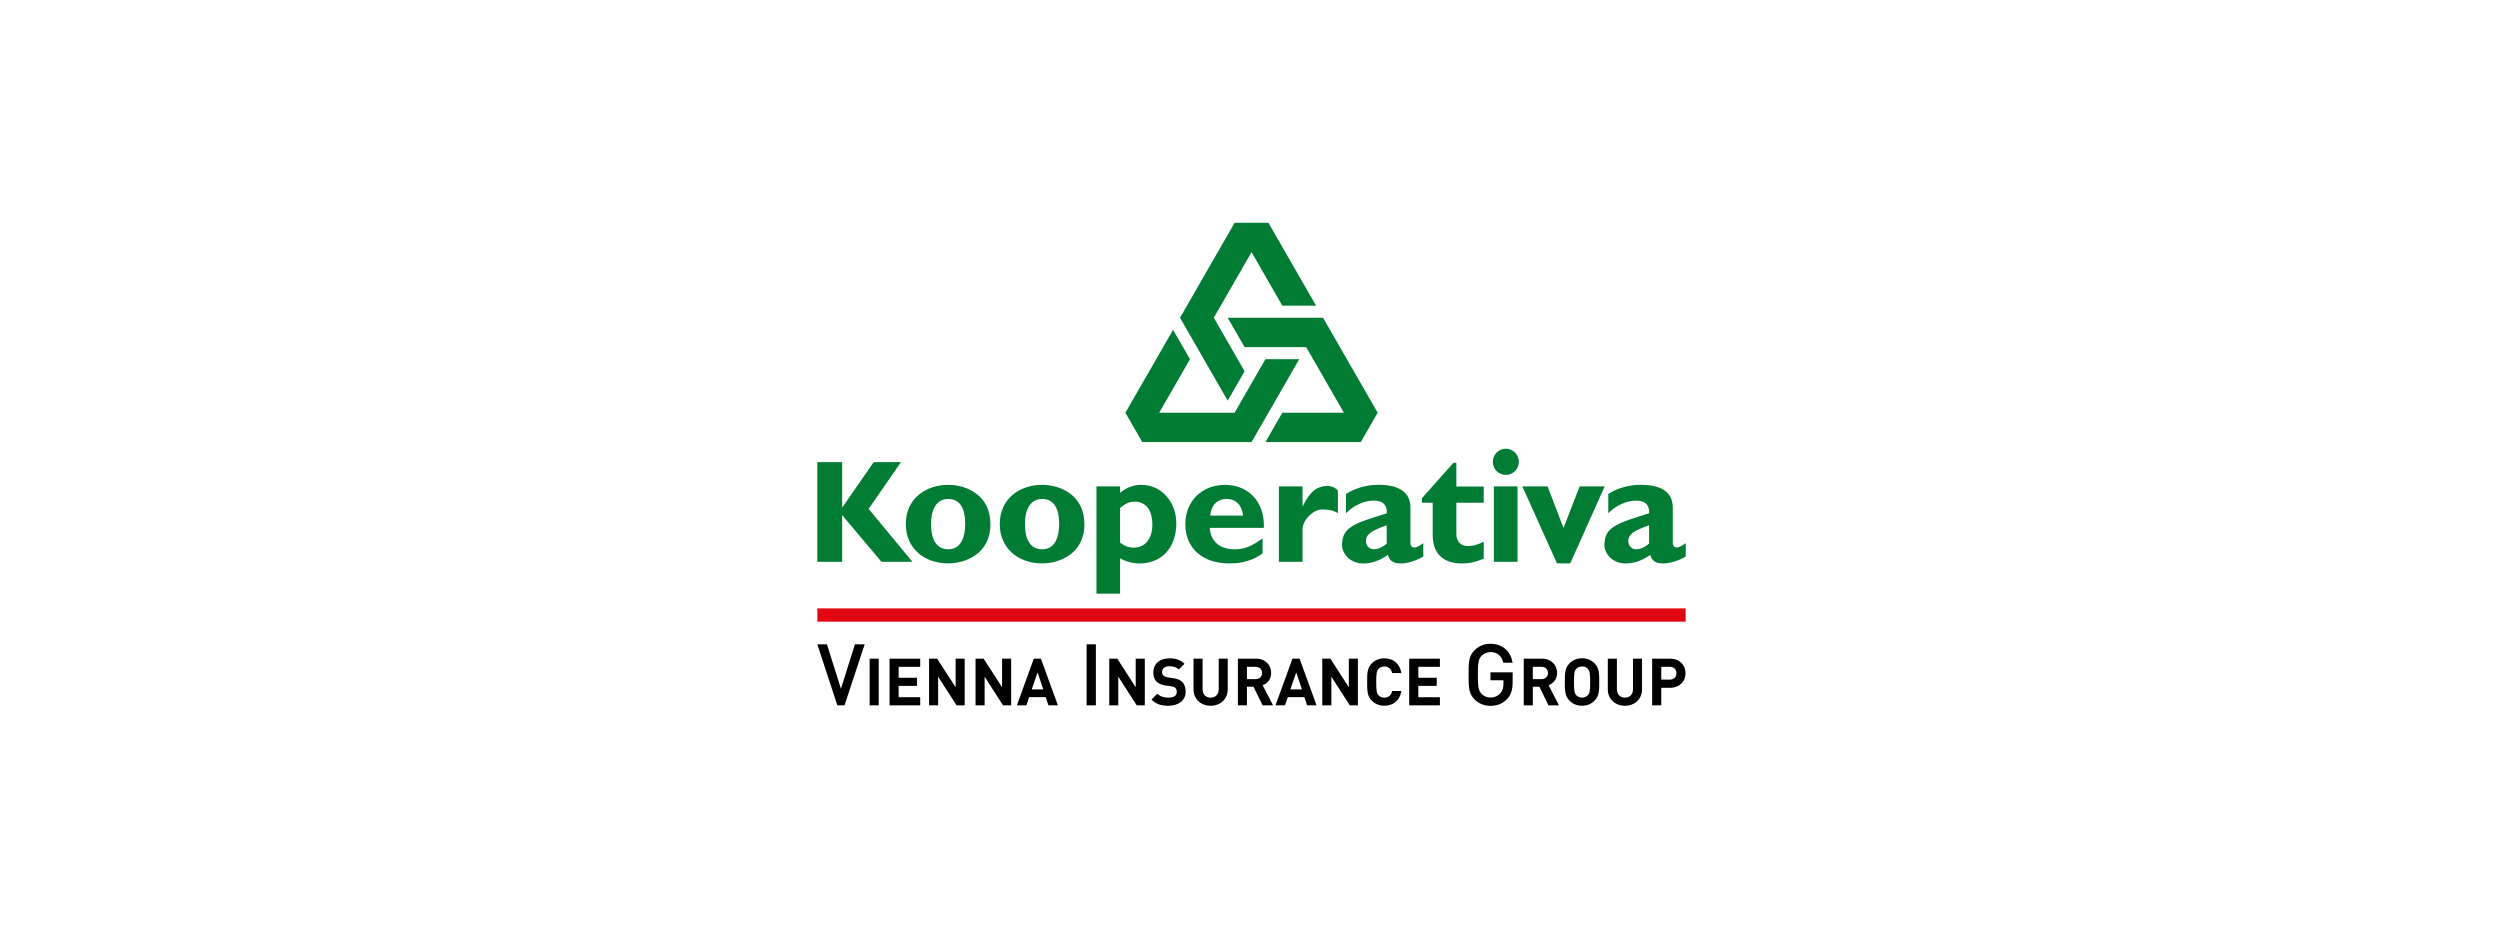 <?xml version="1.0" encoding="UTF-8"?>
<svg xmlns="http://www.w3.org/2000/svg" width="140" height="52" viewBox="0 0 140 52" fill="none">
  <path d="M94.396 34.07H45.771V34.815H94.396V34.07Z" fill="#E30613"></path>
  <path d="M47.292 39.499H46.891L45.771 36.082H46.308L47.093 38.569L47.876 36.082H48.422L47.292 39.499Z" fill="black"></path>
  <path d="M48.7 39.499V36.886H49.209V39.499H48.7Z" fill="black"></path>
  <path d="M49.816 39.499V36.886H51.532V37.341H50.324V37.954H51.351V38.409H50.324V39.045H51.532V39.499H49.816Z" fill="black"></path>
  <path d="M53.569 39.499L52.536 37.895V39.499H52.028V36.886H52.481L53.514 38.487V36.886H54.022V39.499H53.569Z" fill="black"></path>
  <path d="M56.17 39.499L55.139 37.895V39.499H54.631V36.886H55.084L56.116 38.487V36.886H56.623V39.499H56.17Z" fill="black"></path>
  <path d="M58.713 39.499L58.558 39.038H57.633L57.476 39.499H56.945L57.893 36.886H58.292L59.242 39.499H58.713ZM58.104 37.656L57.777 38.608H58.424L58.104 37.656Z" fill="black"></path>
  <path d="M60.851 39.499V36.082H61.369V39.499H60.851Z" fill="black"></path>
  <path d="M63.658 39.499L62.624 37.895V39.499H62.117V36.886H62.568L63.599 38.487V36.886H64.109V39.499H63.658Z" fill="black"></path>
  <path d="M65.433 39.522C65.038 39.522 64.738 39.439 64.482 39.178L64.811 38.847C64.974 39.013 65.199 39.067 65.441 39.067C65.74 39.067 65.901 38.954 65.901 38.744C65.901 38.653 65.875 38.575 65.821 38.524C65.769 38.477 65.711 38.452 65.59 38.433L65.276 38.39C65.053 38.357 64.887 38.287 64.77 38.174C64.647 38.049 64.584 37.88 64.584 37.66C64.584 37.193 64.929 36.866 65.49 36.866C65.848 36.866 66.108 36.954 66.331 37.172L66.009 37.491C65.844 37.333 65.647 37.31 65.476 37.31C65.205 37.31 65.075 37.462 65.075 37.641C65.075 37.707 65.096 37.777 65.15 37.83C65.201 37.876 65.286 37.917 65.391 37.933L65.697 37.977C65.936 38.01 66.085 38.077 66.195 38.18C66.333 38.312 66.397 38.503 66.397 38.736C66.399 39.234 65.98 39.522 65.433 39.522Z" fill="black"></path>
  <path d="M67.796 39.522C67.263 39.522 66.837 39.16 66.837 38.604V36.886H67.344V38.586C67.344 38.886 67.519 39.067 67.794 39.067C68.07 39.067 68.248 38.888 68.248 38.586V36.886H68.752V38.604C68.754 39.158 68.331 39.522 67.796 39.522Z" fill="black"></path>
  <path d="M70.706 39.499L70.196 38.458H69.829V39.499H69.322V36.886H70.341C70.87 36.886 71.184 37.249 71.184 37.685C71.184 38.053 70.961 38.281 70.709 38.372L71.291 39.499H70.706ZM70.308 37.341H69.829V38.032H70.308C70.533 38.032 70.678 37.888 70.678 37.685C70.68 37.485 70.533 37.341 70.308 37.341Z" fill="black"></path>
  <path d="M73.197 39.499L73.043 39.038H72.117L71.96 39.499H71.429L72.377 36.886H72.776L73.726 39.499H73.197ZM72.59 37.656L72.26 38.608H72.91L72.59 37.656Z" fill="black"></path>
  <path d="M75.588 39.499L74.557 37.895V39.499H74.047V36.886H74.501L75.534 38.487V36.886H76.042V39.499H75.588Z" fill="black"></path>
  <path d="M77.521 39.522C77.236 39.522 77.001 39.419 76.819 39.236C76.555 38.972 76.561 38.645 76.561 38.195C76.561 37.744 76.553 37.417 76.819 37.152C76.999 36.969 77.236 36.866 77.521 36.866C78.007 36.866 78.387 37.145 78.478 37.693H77.963C77.91 37.483 77.781 37.322 77.525 37.322C77.385 37.322 77.271 37.374 77.197 37.458C77.098 37.569 77.069 37.693 77.069 38.197C77.069 38.699 77.098 38.826 77.197 38.935C77.271 39.018 77.383 39.069 77.525 39.069C77.781 39.069 77.91 38.907 77.963 38.697H78.478C78.387 39.244 78.003 39.522 77.521 39.522Z" fill="black"></path>
  <path d="M78.916 39.499V36.886H80.634V37.341H79.426V37.954H80.456V38.409H79.426V39.045H80.634V39.499H78.916Z" fill="black"></path>
  <path d="M84.404 39.139C84.146 39.413 83.826 39.528 83.468 39.528C83.113 39.528 82.807 39.398 82.572 39.164C82.237 38.826 82.241 38.446 82.241 37.791C82.241 37.133 82.237 36.751 82.572 36.415C82.805 36.181 83.101 36.051 83.468 36.051C84.191 36.051 84.611 36.526 84.706 37.113H84.185C84.1 36.738 83.85 36.516 83.468 36.516C83.266 36.516 83.084 36.598 82.966 36.728C82.797 36.911 82.76 37.103 82.76 37.791C82.76 38.475 82.797 38.672 82.966 38.855C83.084 38.985 83.266 39.063 83.468 39.063C83.692 39.063 83.888 38.975 84.022 38.824C84.146 38.68 84.193 38.505 84.193 38.285V38.094H83.466V37.65H84.708V38.176C84.708 38.615 84.629 38.9 84.404 39.139Z" fill="black"></path>
  <path d="M86.713 39.499L86.205 38.458H85.838V39.499H85.329V36.886H86.35C86.879 36.886 87.197 37.249 87.197 37.685C87.197 38.053 86.972 38.281 86.722 38.372L87.302 39.499H86.713ZM86.315 37.341H85.838V38.032H86.315C86.54 38.032 86.687 37.888 86.687 37.685C86.687 37.485 86.54 37.341 86.315 37.341Z" fill="black"></path>
  <path d="M89.296 39.234C89.114 39.419 88.893 39.52 88.595 39.52C88.298 39.52 88.071 39.417 87.889 39.234C87.626 38.97 87.631 38.643 87.631 38.193C87.631 37.742 87.627 37.415 87.889 37.15C88.071 36.967 88.298 36.864 88.595 36.864C88.891 36.864 89.114 36.967 89.296 37.15C89.562 37.415 89.558 37.742 89.558 38.193C89.558 38.645 89.562 38.972 89.296 39.234ZM88.922 37.46C88.849 37.374 88.736 37.32 88.597 37.32C88.459 37.32 88.341 37.376 88.267 37.46C88.17 37.569 88.143 37.689 88.143 38.193C88.143 38.695 88.17 38.818 88.267 38.927C88.341 39.013 88.459 39.067 88.597 39.067C88.736 39.067 88.849 39.013 88.922 38.927C89.021 38.818 89.05 38.695 89.05 38.193C89.05 37.689 89.019 37.569 88.922 37.46Z" fill="black"></path>
  <path d="M90.996 39.522C90.463 39.522 90.037 39.16 90.037 38.604V36.886H90.546V38.586C90.546 38.886 90.721 39.067 90.996 39.067C91.271 39.067 91.448 38.888 91.448 38.586V36.886H91.954V38.604C91.954 39.158 91.529 39.522 90.996 39.522Z" fill="black"></path>
  <path d="M93.53 38.516H93.03V39.499H92.52V36.886H93.53C94.07 36.886 94.39 37.255 94.39 37.701C94.39 38.145 94.069 38.516 93.53 38.516ZM93.506 37.341H93.031V38.057H93.506C93.737 38.057 93.882 37.913 93.882 37.701C93.882 37.487 93.737 37.341 93.506 37.341Z" fill="black"></path>
  <path d="M48.643 28.499L51.097 31.462H49.361L47.159 28.843V31.462H45.771V25.879H47.159V28.409H47.174L48.928 25.879H50.454L48.643 28.499Z" fill="#007C34"></path>
  <path d="M55.464 29.355C55.464 27.732 54.133 27.152 53.103 27.152C51.863 27.152 50.725 27.907 50.725 29.347C50.725 30.678 51.729 31.55 53.103 31.55C54.032 31.55 55.464 31.036 55.464 29.355ZM54.051 29.32C54.051 30.246 53.722 30.76 53.103 30.76C52.603 30.76 52.14 30.437 52.14 29.345C52.14 28.391 52.532 27.942 53.103 27.942C53.768 27.942 54.051 28.493 54.051 29.32Z" fill="#007C34"></path>
  <path d="M60.727 29.355C60.727 27.732 59.393 27.152 58.364 27.152C57.126 27.152 55.986 27.907 55.986 29.347C55.986 30.678 56.99 31.55 58.364 31.55C59.293 31.55 60.727 31.036 60.727 29.355ZM59.312 29.32C59.312 30.246 58.983 30.76 58.364 30.76C57.864 30.76 57.399 30.437 57.399 29.345C57.399 28.391 57.792 27.942 58.364 27.942C59.027 27.942 59.312 28.493 59.312 29.32Z" fill="#007C34"></path>
  <path d="M62.725 27.239H61.402V33.247H62.725V31.262C63.036 31.443 63.435 31.554 63.805 31.554C65.053 31.554 65.873 30.67 65.873 29.306C65.873 28.086 65.017 27.152 63.925 27.152C63.472 27.152 63.098 27.29 62.725 27.601V27.239ZM62.725 28.438C63.053 28.177 63.261 28.094 63.544 28.094C64.17 28.094 64.532 28.567 64.532 29.378C64.532 30.17 64.131 30.668 63.487 30.668C63.224 30.668 62.989 30.584 62.724 30.392V28.438H62.725Z" fill="#007C34"></path>
  <path d="M70.704 30.151C70.085 30.602 69.676 30.76 69.143 30.76C68.308 30.76 67.792 30.318 67.746 29.561H70.775C70.839 28.026 69.831 27.152 68.6 27.152C67.298 27.152 66.377 28.072 66.377 29.363C66.377 30.686 67.337 31.55 68.823 31.55C69.153 31.55 69.95 31.55 70.704 30.989V30.151ZM67.771 28.872C67.829 28.28 68.166 27.942 68.692 27.942C69.207 27.942 69.558 28.29 69.612 28.872H67.771Z" fill="#007C34"></path>
  <path d="M72.941 28.156L72.958 28.353C73.35 27.475 73.817 27.255 74.187 27.222C74.328 27.208 74.635 27.172 74.922 27.465V28.738C74.575 28.516 74.21 28.534 73.999 28.534C73.549 28.534 72.937 29.125 72.941 29.641V31.462H71.617V27.24H72.941V28.156Z" fill="#007C34"></path>
  <path d="M79.703 30.419C79.393 30.639 79.292 30.658 79.201 30.658C79.066 30.658 78.984 30.575 78.984 30.365V28.43C78.984 27.504 78.263 27.15 77.203 27.15C76.532 27.15 75.92 27.323 75.373 27.66V28.744C75.792 28.308 76.395 28.033 76.928 28.033C77.505 28.033 77.688 28.347 77.66 28.744C75.894 29.296 75.154 29.499 75.154 30.512C75.154 31.048 75.656 31.554 76.331 31.554C76.788 31.554 77.209 31.425 77.724 31.075C77.815 31.415 78.027 31.554 78.465 31.554C78.82 31.554 79.339 31.388 79.705 31.166V30.419H79.703ZM77.656 30.437C77.437 30.639 77.17 30.76 76.924 30.76C76.681 30.76 76.492 30.557 76.492 30.308C76.492 29.884 76.868 29.699 77.656 29.413V30.437Z" fill="#007C34"></path>
  <path d="M83.088 28.152H81.556V29.9C81.556 30.312 81.793 30.579 82.204 30.579C82.477 30.579 82.731 30.517 83.088 30.332V31.287C82.622 31.482 82.275 31.554 81.867 31.554C80.988 31.554 80.231 31.151 80.231 29.968V28.154H79.63V27.897L81.392 25.916H81.556V27.245H83.088V28.152Z" fill="#007C34"></path>
  <path d="M85.055 25.862C85.055 26.265 84.729 26.595 84.326 26.595C83.925 26.595 83.596 26.265 83.596 25.862C83.596 25.459 83.925 25.128 84.326 25.128C84.729 25.128 85.055 25.459 85.055 25.862ZM83.657 27.239H84.981V31.462H83.657V27.239Z" fill="#007C34"></path>
  <path d="M85.253 27.239H86.664L87.558 29.569L88.461 27.239H89.862L87.932 31.552H87.193L85.253 27.239Z" fill="#007C34"></path>
  <path d="M94.396 30.419C94.086 30.639 93.983 30.658 93.896 30.658C93.756 30.658 93.675 30.575 93.675 30.365V28.43C93.675 27.504 92.954 27.15 91.89 27.15C91.221 27.15 90.61 27.323 90.064 27.66V28.744C90.483 28.308 91.085 28.033 91.616 28.033C92.196 28.033 92.38 28.347 92.351 28.744C90.583 29.296 89.847 29.499 89.847 30.512C89.847 31.048 90.347 31.554 91.021 31.554C91.479 31.554 91.901 31.425 92.415 31.075C92.506 31.415 92.717 31.554 93.157 31.554C93.514 31.554 94.032 31.388 94.4 31.166V30.419H94.396ZM92.349 30.437C92.13 30.639 91.865 30.76 91.614 30.76C91.376 30.76 91.184 30.557 91.184 30.308C91.184 29.884 91.56 29.699 92.349 29.413V30.437Z" fill="#007C34"></path>
  <path d="M65.693 18.471L66.639 20.115L64.914 23.112H69.139L70.865 20.115H72.756L70.087 24.756H63.968L63.022 23.112L65.693 18.471Z" fill="#007C34"></path>
  <path d="M70.865 24.756L71.81 23.112H75.259L73.146 19.438H69.698L68.75 17.794H74.09L77.149 23.112L76.205 24.756H70.865Z" fill="#007C34"></path>
  <path d="M73.702 17.119H71.811L70.087 14.118L67.973 17.794L69.698 20.793L68.75 22.437L66.081 17.794L69.139 12.476H71.031L73.702 17.119Z" fill="#007C34"></path>
</svg>
